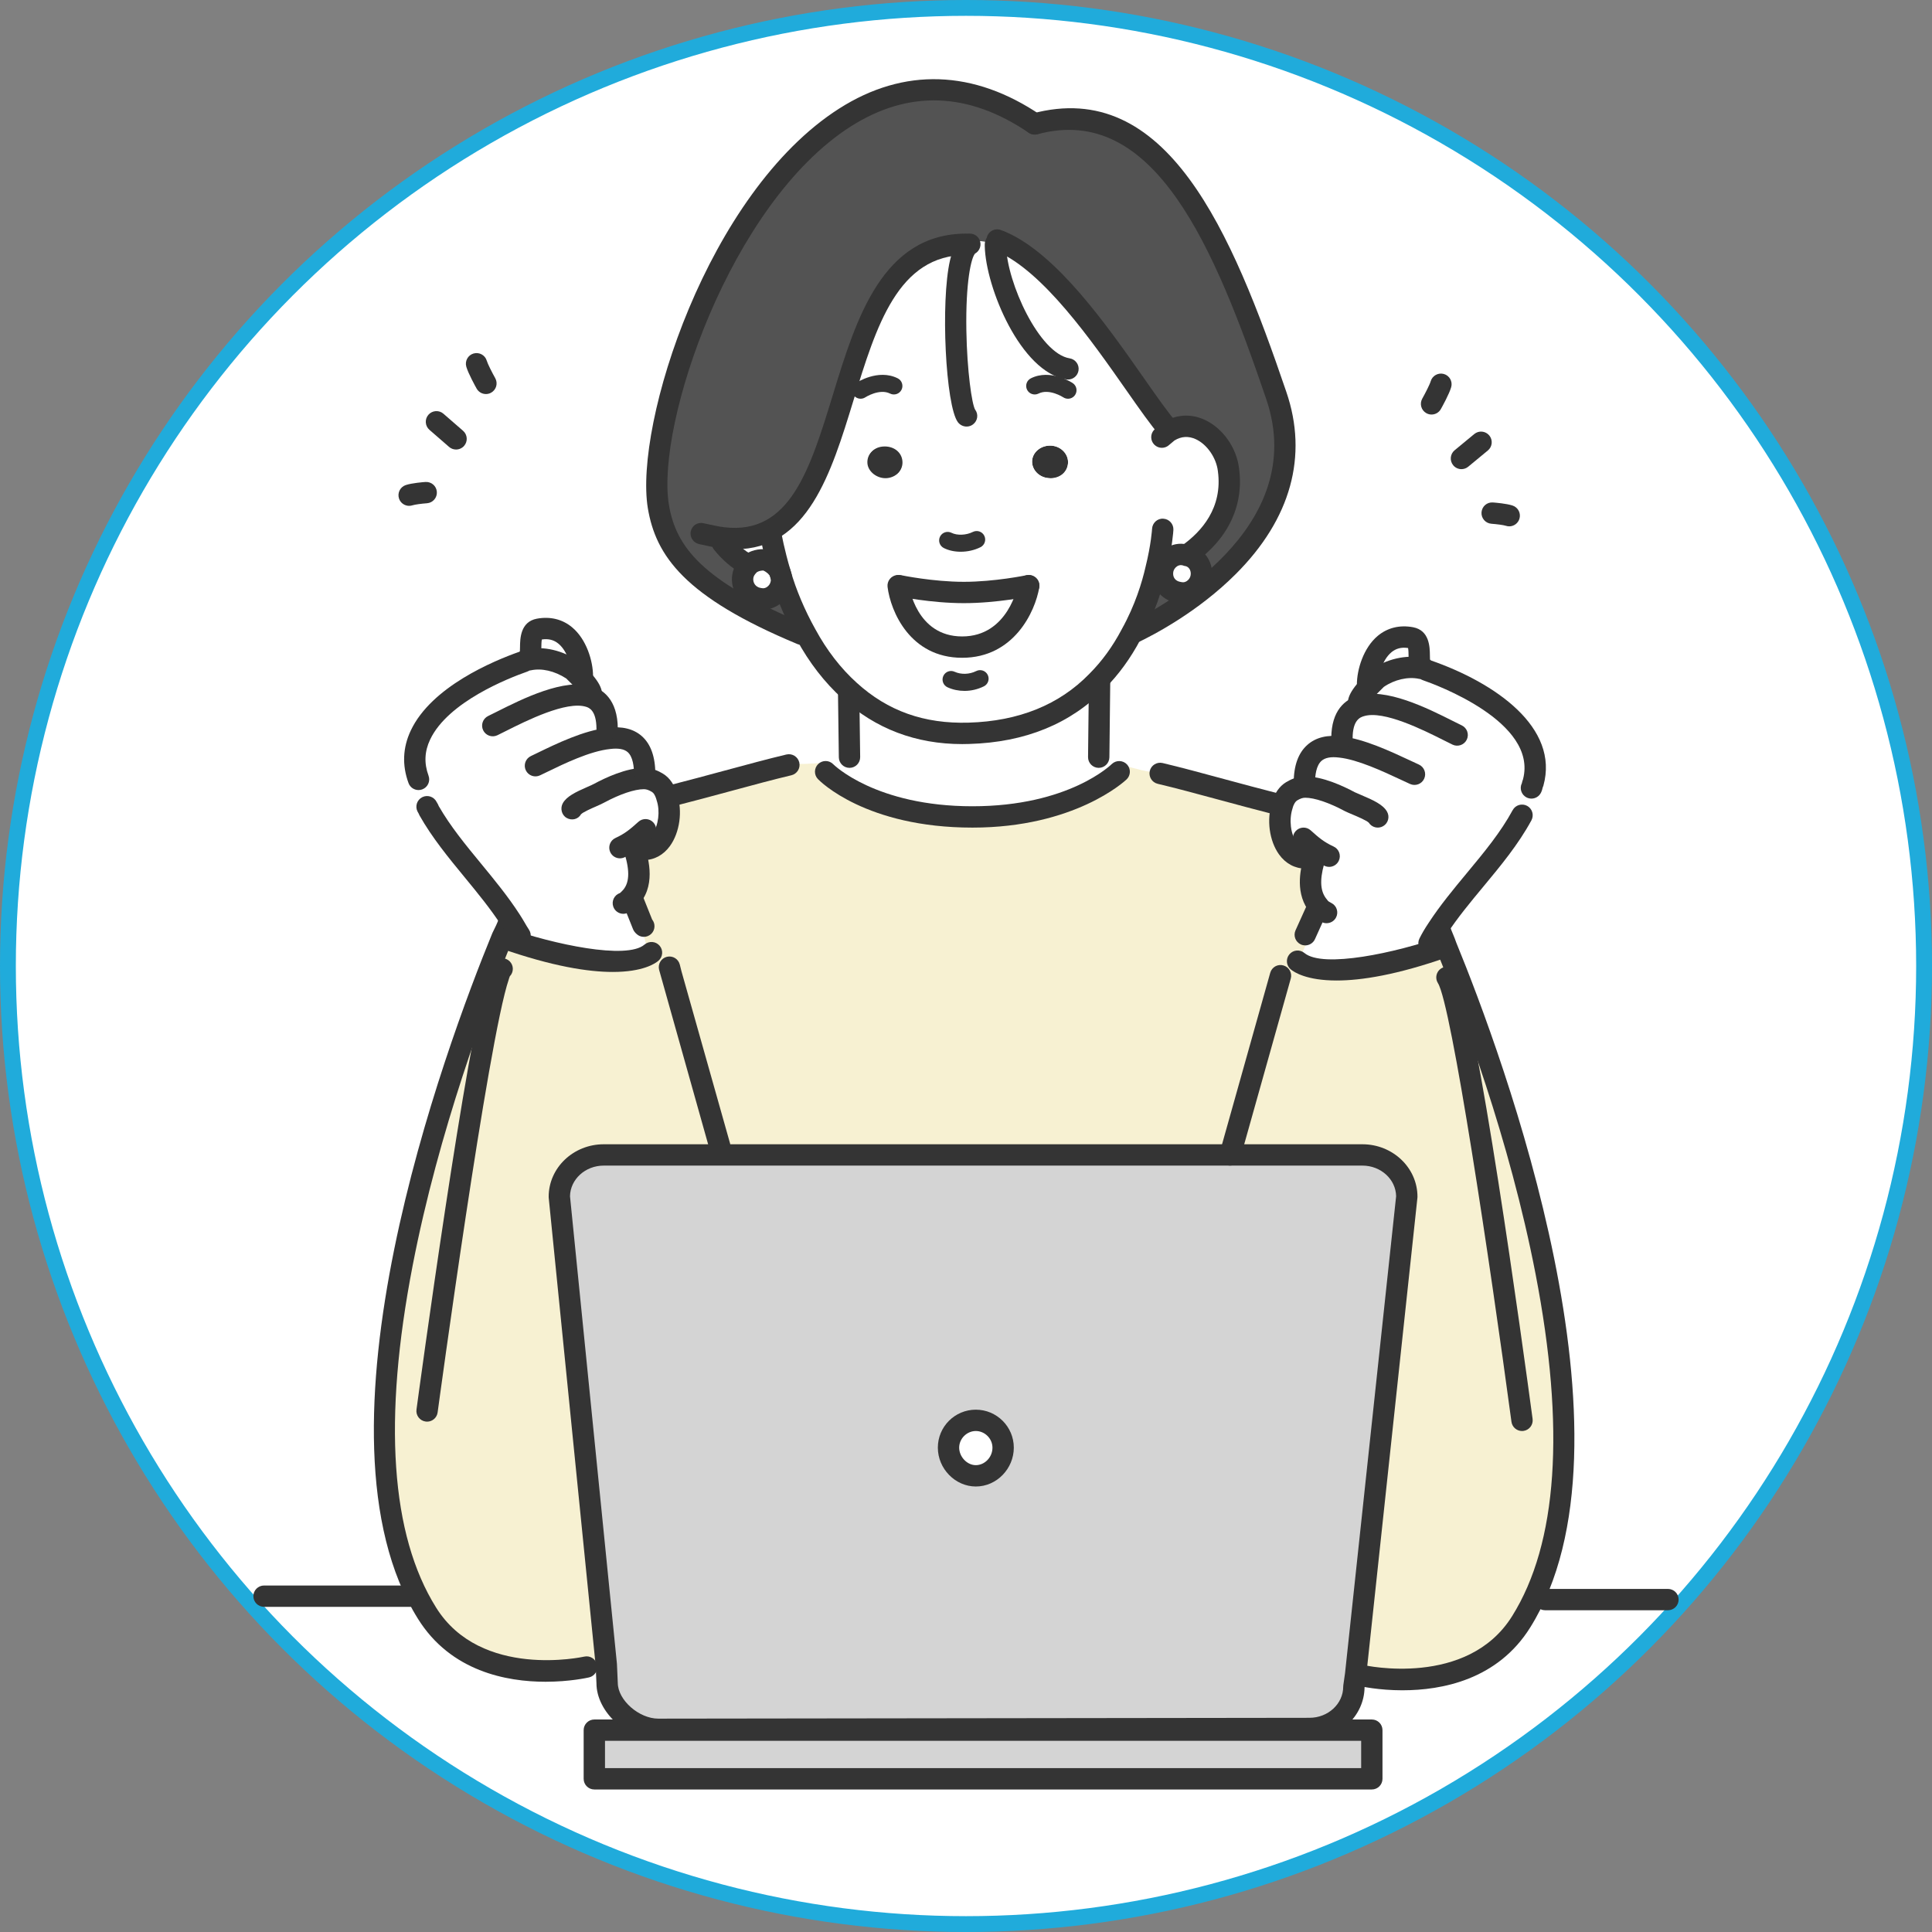 <svg width="122" height="122" viewBox="0 0 122 122" fill="none" xmlns="http://www.w3.org/2000/svg">
<rect x="0" y="0" width="122" height="122" fill="#808080" stroke="none"/>
<circle cx="61" cy="61" r="60.5" fill="white" stroke="#20ABDB"/>
<g clip-path="url(#clip0_463_6109)">
<path d="M80.914 61.612C81.022 61.181 81.237 60.75 81.884 60.75L81.938 60.642C83.932 62.313 91.262 59.672 91.262 59.672L91.369 59.618C95.034 68.564 102.956 91.362 96.112 102.302C92.986 107.314 86.034 105.697 86.034 105.697L85.603 105.643L88.836 75.462C88.836 74.007 87.596 72.821 86.033 72.821H77.626L80.806 61.503H80.913V61.611L80.914 61.612Z" fill="#F7F1D2"/>
<path d="M88.836 75.571L85.603 105.752L85.495 106.506C85.495 107.961 84.256 109.147 82.693 109.147L41.573 109.202C40.01 109.202 38.339 107.746 38.339 106.291L38.232 105.106L35.268 75.572C35.268 74.117 36.507 72.931 38.07 72.931H85.981C87.597 72.931 88.837 74.116 88.837 75.572L88.836 75.571ZM63.399 91.415C63.399 90.445 62.644 89.691 61.674 89.691C60.704 89.691 59.949 90.499 59.949 91.415C59.949 92.386 60.758 93.194 61.674 93.194C62.644 93.194 63.399 92.385 63.399 91.415Z" fill="#D4D4D4"/>
<path d="M89.052 40.324C89.914 40.486 89.321 41.995 89.752 42.156V42.21C88.782 41.995 87.704 42.318 86.949 42.857C86.895 42.911 86.734 43.073 86.518 43.288L86.356 43.234C86.356 42.156 87.057 39.892 89.051 40.324H89.052Z" fill="white"/>
<path d="M86.626 109.254H37.53V112.326H86.626V109.254Z" fill="#D4D4D4"/>
<path d="M84.686 47.168L84.741 46.629C84.741 45.39 85.225 44.797 85.926 44.581L85.872 44.474C85.602 44.366 86.088 43.719 86.518 43.288C86.734 43.073 86.895 42.911 86.95 42.857C87.704 42.318 88.782 41.995 89.752 42.21C89.86 42.21 89.968 42.264 90.075 42.318C93.201 43.396 97.782 45.929 96.812 49.432C96.812 49.755 96.489 51.264 96.165 51.264L96.111 51.48C94.71 54.067 92.393 56.169 90.776 58.648L90.938 58.756C91.045 59.079 91.207 59.402 91.315 59.726L91.207 59.78C91.207 59.78 83.878 62.367 81.884 60.75L81.938 60.427C82.208 59.888 82.477 59.242 82.692 58.702L82.585 58.648L83.07 57.463L83.177 57.301C82.477 56.547 82.584 55.415 82.854 54.445L82.315 54.229C80.968 54.229 80.483 52.235 80.86 50.942C80.968 50.565 81.183 50.241 81.453 50.026C81.669 49.864 81.992 49.81 82.315 49.756V49.486C82.369 47.546 83.393 47.061 84.686 47.169V47.168Z" fill="white"/>
<path d="M40.602 58.432L39.902 56.869L39.74 56.815C40.602 56.007 40.387 54.66 40.063 53.689H40.656C42.004 53.689 42.489 51.695 42.111 50.402L42.435 50.294C45.183 49.594 47.824 48.893 49.818 48.354V48.247C50.465 48.247 51.327 48.247 52.135 48.139L52.19 48.785C52.19 48.785 54.938 51.642 61.459 51.642C67.98 51.642 70.728 48.785 70.728 48.785L70.836 48.301C71.644 48.516 72.452 48.785 73.261 48.785L73.315 48.893C75.363 49.378 77.95 50.133 80.698 50.833L81.022 50.941C80.59 52.234 81.129 54.228 82.477 54.228L83.016 54.444C82.746 55.414 82.638 56.492 83.339 57.3L83.231 57.462L82.747 58.647L82.854 58.701C82.638 59.294 82.369 59.886 82.1 60.426L82.046 60.749L81.991 60.857C81.398 60.857 81.183 61.234 81.021 61.719H80.914L77.734 73.037H45.506V72.498L42.435 61.611L42.327 61.665C42.166 61.234 41.734 60.48 41.249 60.21C41.142 60.156 41.034 60.103 40.926 60.103V60.049C40.711 59.564 40.603 58.809 40.603 58.432H40.602Z" fill="#F7F1D2"/>
<path d="M75.039 35.096C75.632 35.257 75.956 35.85 75.848 36.443C75.74 37.09 75.094 37.575 74.447 37.414C73.801 37.306 73.315 36.659 73.423 36.013C73.531 35.366 74.178 34.881 74.824 35.042C74.878 35.042 74.986 35.042 75.04 35.096L75.039 35.096Z" fill="white"/>
<path d="M49.387 36.821C49.441 36.605 49.387 36.389 49.333 36.228H49.387C49.71 37.306 50.249 38.707 51.003 40.054H50.68C43.944 37.251 42.111 34.88 41.627 31.97C40.387 24.371 50.896 -1.929 65.393 7.825C73.369 5.669 77.303 15.155 80.645 24.963C83.878 34.395 71.861 39.839 71.537 40C72.346 38.545 72.777 37.09 73.1 35.904L73.477 36.011C73.37 36.658 73.855 37.305 74.501 37.412C75.201 37.52 75.794 37.089 75.902 36.442C76.009 35.849 75.632 35.257 75.093 35.094V35.041C76.818 33.909 77.949 32.076 77.626 29.705C77.41 27.927 75.471 26.202 73.8 27.334L73.746 27.064C71.698 24.692 67.441 17.147 63.237 15.261L63.075 15.584C63.021 15.53 62.914 15.53 62.86 15.477C62.267 15.207 61.566 15.1 61.027 15.423V15.369C51.381 15.369 55.045 34.986 45.668 33.909V34.286C46.099 34.825 46.638 35.31 47.231 35.633L47.392 35.688C47.176 35.849 47.015 36.119 46.961 36.442C46.853 37.089 47.284 37.736 47.984 37.843C48.632 37.951 49.224 37.52 49.386 36.819L49.387 36.821Z" fill="#535353"/>
<path d="M69.381 48.03C69.866 48.03 70.297 48.138 70.782 48.246L70.675 48.731C70.675 48.731 67.657 51.587 61.405 51.587C55.154 51.587 52.136 48.731 52.136 48.731L52.082 48.084C52.567 48.03 53.052 47.977 53.376 47.869L53.591 47.761L53.537 43.665L53.699 43.503C55.531 45.174 57.956 46.306 61.244 46.198C64.909 46.09 67.496 44.689 69.328 42.91L69.435 43.018V47.706L69.381 48.03V48.03Z" fill="white"/>
<path d="M66.417 28.143C67.063 28.198 67.495 28.736 67.441 29.275C67.386 29.868 66.847 30.246 66.201 30.192C65.555 30.137 65.123 29.599 65.177 29.06C65.231 28.521 65.77 28.089 66.417 28.143Z" fill="#343434"/>
<path d="M61.674 89.691C62.644 89.691 63.398 90.499 63.398 91.415C63.398 92.386 62.644 93.194 61.674 93.194C60.703 93.194 59.949 92.385 59.949 91.415C59.895 90.445 60.703 89.691 61.674 89.691Z" fill="white"/>
<path d="M56.77 36.982C56.77 36.982 58.818 37.414 60.866 37.414C62.914 37.414 64.962 36.982 64.962 36.982C64.962 36.982 64.316 40.863 60.758 40.863C57.201 40.863 56.716 36.982 56.77 36.982H56.77Z" fill="white"/>
<path d="M57.039 29.06C57.093 29.653 56.607 30.137 56.015 30.192C55.423 30.246 54.83 29.814 54.776 29.275C54.721 28.682 55.207 28.198 55.799 28.143C56.392 28.089 56.985 28.521 57.039 29.06Z" fill="#343434"/>
<path d="M48.363 35.419C48.848 35.473 49.172 35.796 49.334 36.228C49.388 36.389 49.441 36.605 49.388 36.821C49.28 37.467 48.633 37.953 47.986 37.791C47.286 37.683 46.855 37.036 46.963 36.39C47.017 36.067 47.178 35.851 47.394 35.635C47.61 35.474 47.987 35.366 48.364 35.42L48.363 35.419Z" fill="white"/>
<path d="M49.386 36.228H49.332C49.171 35.796 48.848 35.527 48.362 35.419C47.985 35.365 47.608 35.473 47.339 35.689L47.177 35.635C46.584 35.312 46.045 34.826 45.614 34.287V33.91C54.992 35.042 51.327 15.37 60.974 15.37V15.424C61.513 15.101 62.213 15.262 62.806 15.478C62.86 15.478 62.968 15.532 63.022 15.586L63.183 15.262C67.387 17.095 71.645 24.694 73.692 27.065L73.746 27.335C75.471 26.203 77.357 27.928 77.572 29.706C77.896 32.077 76.71 33.856 75.04 35.042V35.096C74.985 35.042 74.932 35.042 74.824 35.042C74.177 34.934 73.53 35.365 73.423 36.012L73.046 35.904C72.776 37.09 72.291 38.546 71.483 40.001C70.944 41.024 70.244 42.049 69.327 42.965C67.549 44.797 64.962 46.145 61.243 46.253C57.956 46.36 55.531 45.229 53.698 43.558C52.566 42.534 51.65 41.294 50.95 40.001C50.249 38.653 49.71 37.306 49.387 36.228L49.386 36.228ZM67.44 29.275C67.494 28.682 67.009 28.198 66.417 28.143C65.77 28.089 65.231 28.521 65.177 29.06C65.123 29.653 65.609 30.137 66.201 30.192C66.848 30.299 67.387 29.868 67.44 29.275ZM60.758 40.863C64.315 40.863 64.962 36.982 64.962 36.982C64.962 36.982 62.913 37.414 60.865 37.414C58.817 37.414 56.769 36.982 56.769 36.982H56.715C56.715 36.982 57.2 40.863 60.757 40.863H60.758ZM55.961 30.246C56.608 30.192 57.039 29.653 56.985 29.114C56.931 28.521 56.392 28.143 55.746 28.198C55.099 28.252 54.668 28.791 54.722 29.329C54.776 29.868 55.315 30.3 55.961 30.246Z" fill="white"/>
<path d="M26.967 101.817C20.123 90.877 28.045 68.079 31.71 59.133L31.817 59.187C31.817 59.187 39.201 61.774 41.141 60.103V60.049C41.626 60.319 42.057 61.073 42.219 61.504L42.326 61.45L45.398 72.337V72.876H38.123C36.56 72.876 35.32 74.061 35.32 75.517L38.284 105.051L37.045 105.158C37.045 105.266 30.093 106.829 26.967 101.816L26.967 101.817Z" fill="#F7F1D2"/>
<path d="M32.303 58.109C30.741 55.683 28.531 53.635 27.129 51.156C26.806 50.671 26.267 50.024 26.267 49.485L26.375 49.162C25.027 45.497 29.77 42.857 33.004 41.725C33.111 41.671 33.219 41.671 33.327 41.617C34.297 41.402 35.375 41.725 36.13 42.264C36.184 42.318 36.345 42.48 36.561 42.695C36.938 43.127 37.423 43.773 37.207 43.881V43.988C37.908 44.204 38.339 44.797 38.339 46.036L38.393 46.575C39.687 46.468 40.657 46.953 40.657 48.839V49.109C40.98 49.109 41.25 49.216 41.519 49.379C41.788 49.541 42.004 49.863 42.112 50.295C42.543 51.588 42.005 53.582 40.657 53.582H40.064C40.387 54.606 40.603 55.9 39.741 56.708L39.902 56.762L40.603 58.325C40.603 58.756 40.711 59.51 40.873 59.834V59.888C40.98 59.888 41.088 59.942 41.196 59.996V60.05C39.256 61.721 31.872 59.134 31.872 59.134L31.765 59.08C31.927 58.756 32.035 58.433 32.196 58.109H32.304L32.303 58.109Z" fill="white"/>
<path d="M34.027 39.731C36.075 39.3 36.776 41.617 36.776 42.695L36.614 42.749C36.398 42.534 36.237 42.372 36.182 42.318C35.374 41.779 34.35 41.456 33.38 41.672V41.617C33.757 41.402 33.164 39.947 34.027 39.731Z" fill="white"/>
<path d="M86.627 113H37.53C37.158 113 36.856 112.699 36.856 112.326V109.254C36.856 108.882 37.158 108.581 37.53 108.581H86.627C86.999 108.581 87.3 108.882 87.3 109.254V112.326C87.3 112.699 86.999 113 86.627 113ZM38.204 111.652H85.953V109.928H38.204V111.652Z" fill="#343434"/>
<path d="M41.572 109.874C39.6 109.874 37.664 108.099 37.664 106.29L37.612 105.154L34.65 75.638C34.648 75.615 34.647 75.593 34.647 75.571C34.647 73.743 36.206 72.257 38.123 72.257H86.033C87.95 72.257 89.509 73.743 89.509 75.571C89.509 75.595 89.508 75.619 89.505 75.642L86.272 105.823L86.168 106.557C86.139 108.361 84.591 109.821 82.692 109.821L41.573 109.874H41.572ZM35.994 75.539L38.955 105.038C38.956 105.049 38.957 105.062 38.958 105.074L39.011 106.26C39.011 107.357 40.352 108.527 41.571 108.527L82.691 108.474C83.865 108.474 84.82 107.591 84.82 106.506C84.82 106.474 84.822 106.443 84.827 106.411L84.935 105.657L88.161 75.538C88.142 74.468 87.194 73.604 86.033 73.604H38.123C36.961 73.604 36.013 74.469 35.994 75.54V75.539Z" fill="#343434"/>
<path d="M61.62 93.868C60.321 93.868 59.222 92.745 59.222 91.415C59.222 90.087 60.298 89.017 61.62 89.017C62.943 89.017 64.019 90.093 64.019 91.415C64.019 92.738 62.943 93.868 61.62 93.868ZM61.62 90.364C61.051 90.364 60.569 90.846 60.569 91.415C60.569 91.985 61.06 92.52 61.62 92.52C62.18 92.52 62.671 92.024 62.671 91.415C62.671 90.846 62.19 90.364 61.62 90.364Z" fill="#343434"/>
<path d="M60.865 38.087C58.771 38.087 56.718 37.659 56.63 37.642C56.267 37.565 56.034 37.207 56.11 36.844C56.187 36.48 56.546 36.249 56.908 36.323C56.928 36.327 58.915 36.74 60.865 36.74C62.816 36.74 64.803 36.327 64.823 36.323C65.185 36.249 65.544 36.48 65.62 36.844C65.697 37.207 65.464 37.565 65.1 37.642C65.013 37.66 62.959 38.087 60.864 38.087H60.865Z" fill="#343434"/>
<path d="M60.758 41.537C57.473 41.537 56.241 38.613 56.047 37.066C56.001 36.697 56.263 36.36 56.632 36.314C57.003 36.269 57.338 36.529 57.384 36.898C57.403 37.042 57.854 40.189 60.758 40.189C63.662 40.189 64.274 37.005 64.297 36.87C64.361 36.504 64.709 36.256 65.074 36.319C65.44 36.381 65.687 36.727 65.626 37.093C65.37 38.63 64.023 41.537 60.758 41.537H60.758Z" fill="#343434"/>
<path d="M26.213 101.467H16.674C16.302 101.467 16 101.166 16 100.793C16 100.421 16.302 100.12 16.674 100.12H26.213C26.585 100.12 26.887 100.421 26.887 100.793C26.887 101.166 26.585 101.467 26.213 101.467Z" fill="#343434"/>
<path d="M105.327 101.682H97.566C97.194 101.682 96.893 101.381 96.893 101.008C96.893 100.636 97.194 100.335 97.566 100.335H105.327C105.699 100.335 106 100.636 106 101.008C106 101.381 105.699 101.682 105.327 101.682Z" fill="#343434"/>
<path d="M74.703 38.119C74.573 38.119 74.444 38.104 74.314 38.074C73.81 37.989 73.374 37.726 73.087 37.332C72.795 36.931 72.677 36.426 72.757 35.909C72.757 35.907 72.757 35.904 72.758 35.901C72.844 35.387 73.146 34.924 73.589 34.635C73.999 34.365 74.476 34.274 74.939 34.377C75.016 34.389 75.078 34.41 75.121 34.427C75.153 34.431 75.185 34.438 75.217 34.446C76.128 34.694 76.684 35.604 76.51 36.563C76.426 37.068 76.124 37.529 75.681 37.82C75.38 38.017 75.043 38.118 74.703 38.118L74.703 38.119ZM74.088 36.119C74.038 36.45 74.22 36.696 74.549 36.747C74.57 36.75 74.59 36.755 74.61 36.759C74.748 36.793 74.867 36.743 74.943 36.693C75.07 36.609 75.16 36.474 75.183 36.331C75.224 36.105 75.14 35.85 74.907 35.76C74.803 35.745 74.722 35.717 74.67 35.697C74.667 35.697 74.663 35.695 74.66 35.695C74.523 35.661 74.403 35.712 74.328 35.761C74.202 35.844 74.113 35.977 74.088 36.118V36.119Z" fill="#343434"/>
<path d="M48.188 38.496C48.058 38.496 47.928 38.481 47.799 38.452C47.303 38.368 46.869 38.1 46.577 37.695C46.283 37.288 46.161 36.772 46.243 36.279C46.33 35.75 46.605 35.415 46.862 35.159C46.88 35.141 46.898 35.124 46.918 35.109C47.342 34.769 47.905 34.62 48.458 34.699C48.507 34.705 48.554 34.717 48.6 34.735C49.252 34.98 49.758 35.473 49.922 36.027C49.97 36.169 50.093 36.559 49.987 36.983C49.912 37.446 49.609 37.908 49.167 38.197C48.866 38.395 48.529 38.496 48.189 38.496H48.188ZM47.785 36.142C47.629 36.303 47.59 36.391 47.572 36.5C47.549 36.642 47.584 36.789 47.668 36.907C47.728 36.99 47.842 37.096 48.033 37.125C48.054 37.128 48.074 37.133 48.094 37.137C48.231 37.171 48.351 37.121 48.427 37.071C48.554 36.987 48.644 36.852 48.667 36.709C48.683 36.64 48.687 36.585 48.639 36.441C48.636 36.432 48.633 36.422 48.63 36.412C48.598 36.3 48.439 36.134 48.199 36.026C48.048 36.03 47.898 36.062 47.785 36.141V36.142Z" fill="#343434"/>
<path d="M88.571 106.737C87.055 106.737 85.943 106.488 85.827 106.462C85.465 106.378 85.24 106.016 85.324 105.654C85.408 105.291 85.771 105.065 86.132 105.149C86.197 105.164 92.657 106.589 95.487 102.053C98.355 97.468 98.853 90.199 96.966 80.447C95.324 71.957 92.331 63.98 90.692 59.98C90.627 59.791 90.566 59.645 90.505 59.498C90.431 59.321 90.358 59.144 90.299 58.967C90.182 58.614 90.373 58.232 90.726 58.115C91.08 58 91.461 58.189 91.578 58.542C91.627 58.688 91.688 58.833 91.749 58.98C91.823 59.157 91.896 59.335 91.955 59.513C94.889 66.67 103.945 91.072 96.63 102.767C94.562 106.082 91.034 106.736 88.573 106.736L88.571 106.737Z" fill="#343434"/>
<path d="M34.454 106.198C31.993 106.198 28.464 105.544 26.396 102.227C19.082 90.535 28.137 66.132 31.087 58.932C31.093 58.916 31.107 58.887 31.115 58.872C31.267 58.566 31.412 58.277 31.502 58.004C31.619 57.651 32 57.461 32.354 57.577C32.706 57.695 32.898 58.076 32.781 58.429C32.66 58.793 32.488 59.139 32.32 59.474C30.695 63.442 27.702 71.42 26.059 79.909C24.173 89.661 24.671 96.93 27.539 101.514C30.369 106.051 36.829 104.625 36.894 104.61C37.252 104.528 37.617 104.752 37.701 105.115C37.785 105.477 37.56 105.838 37.198 105.923C37.083 105.949 35.971 106.197 34.454 106.198Z" fill="#343434"/>
<path d="M80.644 51.453C80.589 51.453 80.533 51.446 80.478 51.432C79.261 51.121 78.077 50.801 76.957 50.498C75.559 50.12 74.24 49.763 73.105 49.495C72.743 49.409 72.52 49.046 72.605 48.684C72.691 48.321 73.055 48.098 73.416 48.183C74.571 48.457 75.9 48.817 77.308 49.198C78.423 49.499 79.601 49.818 80.811 50.126C81.171 50.218 81.389 50.585 81.297 50.946C81.22 51.25 80.945 51.453 80.645 51.453H80.644Z" fill="#343434"/>
<path d="M42.434 50.914C42.134 50.914 41.859 50.711 41.782 50.407C41.69 50.046 41.907 49.679 42.268 49.587C43.478 49.278 44.657 48.96 45.772 48.658C47.179 48.278 48.508 47.918 49.661 47.644C50.021 47.56 50.386 47.783 50.472 48.145C50.558 48.507 50.334 48.87 49.972 48.956C48.839 49.224 47.52 49.581 46.124 49.959C45.003 50.262 43.818 50.583 42.6 50.893C42.544 50.907 42.489 50.914 42.434 50.914Z" fill="#343434"/>
<path d="M47.176 36.309C47.067 36.309 46.956 36.282 46.854 36.227C46.214 35.878 45.603 35.352 45.087 34.709C44.855 34.418 44.901 33.994 45.192 33.762C45.482 33.53 45.906 33.576 46.138 33.866C46.544 34.372 47.014 34.779 47.498 35.043C47.825 35.221 47.945 35.63 47.767 35.957C47.645 36.182 47.414 36.309 47.175 36.309H47.176Z" fill="#343434"/>
<path d="M75.04 35.661C74.829 35.661 74.622 35.563 74.49 35.378C74.275 35.074 74.347 34.654 74.65 34.439C75.855 33.584 77.224 32.075 76.905 29.744C76.803 28.904 76.22 28.063 75.516 27.737C75.053 27.522 74.597 27.548 74.162 27.816C74.105 27.867 74.041 27.92 73.978 27.971C73.93 28.009 73.883 28.045 73.845 28.082C73.581 28.345 73.155 28.344 72.892 28.081C72.629 27.817 72.63 27.39 72.894 27.128C72.963 27.058 73.049 26.988 73.135 26.919C73.183 26.88 73.232 26.844 73.27 26.806C73.302 26.773 73.338 26.744 73.377 26.719C74.217 26.167 75.178 26.095 76.084 26.515C77.217 27.042 78.084 28.27 78.242 29.572C78.559 31.903 77.562 34.025 75.43 35.538C75.311 35.622 75.175 35.663 75.04 35.663V35.661Z" fill="#343434"/>
<path d="M60.667 34.841C60.284 34.841 59.912 34.764 59.601 34.608C59.335 34.475 59.227 34.151 59.36 33.885C59.493 33.619 59.816 33.512 60.083 33.644C60.442 33.824 61.01 33.801 61.432 33.59C61.699 33.457 62.022 33.564 62.155 33.831C62.288 34.097 62.181 34.421 61.914 34.554C61.532 34.745 61.093 34.841 60.666 34.841H60.667Z" fill="#343434"/>
<path d="M60.904 43.628C60.535 43.628 60.168 43.553 59.834 43.401C59.564 43.278 59.444 42.958 59.567 42.687C59.689 42.417 60.008 42.294 60.281 42.42C60.693 42.606 61.218 42.59 61.648 42.374C61.915 42.242 62.238 42.349 62.371 42.616C62.504 42.882 62.397 43.206 62.13 43.339C61.745 43.531 61.322 43.628 60.903 43.628H60.904Z" fill="#343434"/>
<path d="M73.747 27.739C73.558 27.739 73.37 27.66 73.237 27.506C72.668 26.847 71.953 25.826 71.125 24.644C68.91 21.48 65.876 17.148 62.969 15.88L62.888 15.848C62.822 15.825 62.756 15.803 62.668 15.758C62.335 15.592 62.199 15.188 62.364 14.855C62.53 14.521 62.935 14.386 63.267 14.552C63.286 14.561 63.3 14.565 63.315 14.569C63.382 14.592 63.449 14.616 63.54 14.661C66.761 16.064 69.921 20.576 72.229 23.871C73.035 25.023 73.731 26.018 74.256 26.625C74.499 26.906 74.468 27.332 74.186 27.575C74.059 27.685 73.902 27.739 73.746 27.739L73.747 27.739Z" fill="#343434"/>
<path d="M46.422 34.683C46.156 34.683 45.879 34.667 45.592 34.634C45.129 34.575 44.627 34.465 44.143 34.357C43.78 34.276 43.54 33.915 43.62 33.552C43.7 33.189 44.046 32.959 44.412 33.037C44.909 33.147 45.358 33.247 45.752 33.296C49.891 33.779 51.147 29.651 52.61 24.88C54.064 20.132 55.714 14.751 61.027 14.751C61.4 14.751 61.701 15.053 61.701 15.425C61.701 15.797 61.4 16.099 61.027 16.099C56.709 16.099 55.343 20.556 53.897 25.275C52.478 29.905 51.014 34.684 46.422 34.684V34.683Z" fill="#343434"/>
<path d="M71.516 40.654C71.263 40.654 71.016 40.521 70.9 40.285C70.738 39.953 70.851 39.562 71.181 39.398C71.185 39.396 71.235 39.372 71.239 39.37C73.188 38.441 82.767 33.393 79.953 25.183C76.7 15.633 72.902 6.482 65.514 8.477C65.156 8.572 64.785 8.362 64.689 8.002C64.591 7.643 64.804 7.272 65.163 7.176C73.678 4.873 77.77 14.594 81.228 24.747C82.615 28.793 81.515 32.767 78.046 36.239C75.67 38.617 72.899 40.072 71.819 40.586C71.723 40.632 71.618 40.654 71.516 40.654Z" fill="#343434"/>
<path d="M69.381 48.488H69.373C69.001 48.484 68.703 48.179 68.707 47.807L68.76 43.065C68.765 42.695 69.066 42.398 69.434 42.398H69.442C69.814 42.403 70.112 42.708 70.108 43.079L70.055 47.822C70.05 48.191 69.749 48.488 69.381 48.488Z" fill="#343434"/>
<path d="M53.644 48.488C53.276 48.488 52.975 48.193 52.97 47.824L52.916 43.728C52.911 43.356 53.209 43.05 53.581 43.046H53.589C53.957 43.046 54.258 43.342 54.263 43.71L54.317 47.806C54.322 48.178 54.024 48.484 53.653 48.488H53.644Z" fill="#343434"/>
<path d="M67.44 25.179C67.338 25.179 67.235 25.15 67.143 25.09C67.121 25.075 66.247 24.518 65.58 24.853C65.314 24.985 64.99 24.878 64.857 24.612C64.724 24.346 64.831 24.022 65.098 23.889C66.334 23.272 67.683 24.155 67.74 24.192C67.988 24.357 68.054 24.692 67.889 24.939C67.785 25.095 67.614 25.179 67.44 25.179Z" fill="#343434"/>
<path d="M54.346 25.178C54.17 25.178 53.999 25.094 53.895 24.937C53.732 24.689 53.798 24.357 54.045 24.192C54.101 24.154 55.449 23.272 56.687 23.889C56.953 24.022 57.061 24.346 56.928 24.612C56.796 24.878 56.472 24.985 56.205 24.853C55.532 24.517 54.65 25.085 54.641 25.09C54.551 25.15 54.447 25.178 54.346 25.178L54.346 25.178Z" fill="#343434"/>
<path d="M61.04 26.936C60.833 26.936 60.627 26.842 60.492 26.666C59.711 25.645 59.387 19.047 59.991 16.435C60.194 15.558 60.496 15.045 60.942 14.822C61.274 14.655 61.68 14.79 61.846 15.123C62.007 15.446 61.885 15.838 61.572 16.012C61.329 16.272 60.972 17.798 61.023 20.862C61.066 23.446 61.373 25.517 61.575 25.865C61.801 26.16 61.739 26.575 61.443 26.8C61.323 26.892 61.181 26.936 61.04 26.936V26.936Z" fill="#343434"/>
<path d="M67.442 23.966C67.406 23.966 67.371 23.964 67.335 23.958C64.456 23.5 62.243 18.154 62.185 15.546V15.424C62.185 15.052 62.487 14.75 62.859 14.75C63.232 14.75 63.533 15.052 63.533 15.424V15.532C63.583 17.845 65.626 22.322 67.546 22.628C67.913 22.686 68.164 23.031 68.105 23.398C68.052 23.73 67.766 23.966 67.441 23.966H67.442Z" fill="#343434"/>
<path d="M50.626 40.728C50.54 40.728 50.453 40.712 50.367 40.676C43.21 37.698 41.409 35.087 40.907 32.081C40.049 26.781 44.672 12.157 52.994 6.854C57.082 4.248 61.48 4.392 65.718 7.268C66.025 7.477 66.105 7.896 65.897 8.204C65.688 8.512 65.268 8.59 64.961 8.383C61.152 5.796 57.369 5.664 53.718 7.989C46.105 12.841 41.416 26.791 42.237 31.862C42.676 34.497 44.276 36.683 50.885 39.432C51.228 39.575 51.391 39.97 51.248 40.313C51.14 40.572 50.89 40.727 50.625 40.727L50.626 40.728Z" fill="#343434"/>
<path d="M61.405 52.261C54.674 52.261 51.77 49.323 51.651 49.198C51.392 48.93 51.401 48.503 51.669 48.245C51.938 47.986 52.364 47.995 52.621 48.263C52.645 48.288 55.295 50.913 61.406 50.913C67.517 50.913 70.185 48.267 70.214 48.24C70.486 47.987 70.911 48.001 71.165 48.27C71.419 48.541 71.407 48.965 71.138 49.22C71.007 49.344 67.851 52.261 61.406 52.261H61.405Z" fill="#343434"/>
<path d="M60.763 46.987C57.832 46.987 55.286 46.02 53.19 44.109C52.067 43.093 51.094 41.836 50.303 40.376C49.393 38.749 48.891 37.322 48.631 36.413C48.195 34.942 48.028 33.955 48.021 33.913C47.96 33.546 48.208 33.199 48.575 33.138C48.944 33.074 49.289 33.325 49.35 33.692C49.352 33.701 49.512 34.645 49.924 36.036C50.266 37.231 50.819 38.539 51.483 39.726C52.206 41.06 53.084 42.197 54.096 43.112C56.058 44.901 58.364 45.715 61.167 45.633C64.329 45.541 66.893 44.504 68.79 42.55C69.583 41.757 70.268 40.814 70.832 39.742C71.685 38.207 72.118 36.758 72.335 35.809C72.692 34.377 72.75 33.4 72.75 33.39C72.771 33.019 73.09 32.726 73.46 32.754C73.831 32.774 74.116 33.091 74.096 33.462C74.094 33.506 74.034 34.569 73.645 36.123C73.413 37.141 72.94 38.722 72.018 40.382C71.397 41.562 70.632 42.613 69.75 43.495C67.608 45.703 64.732 46.877 61.209 46.979C61.06 46.984 60.911 46.987 60.764 46.987H60.763Z" fill="#343434"/>
<path d="M90.398 26.177C90.286 26.177 90.173 26.149 90.068 26.09C89.744 25.908 89.629 25.497 89.811 25.173C89.991 24.852 90.285 24.283 90.343 24.078C90.446 23.72 90.822 23.516 91.176 23.616C91.534 23.718 91.741 24.091 91.638 24.449C91.515 24.88 91.073 25.678 90.985 25.833C90.862 26.053 90.633 26.177 90.397 26.177H90.398Z" fill="#343434"/>
<path d="M30.686 24.883C30.451 24.883 30.222 24.759 30.098 24.539C30.011 24.383 29.569 23.586 29.445 23.155C29.343 22.797 29.549 22.424 29.907 22.322C30.264 22.221 30.638 22.426 30.74 22.784C30.799 22.989 31.092 23.559 31.272 23.879C31.454 24.203 31.34 24.613 31.015 24.796C30.911 24.855 30.797 24.883 30.686 24.883H30.686Z" fill="#343434"/>
<path d="M92.286 29.625C92.092 29.625 91.899 29.542 91.766 29.38C91.529 29.094 91.569 28.669 91.856 28.432L93.096 27.408C93.382 27.171 93.808 27.212 94.044 27.499C94.281 27.785 94.241 28.21 93.953 28.447L92.714 29.471C92.588 29.575 92.437 29.625 92.286 29.625Z" fill="#343434"/>
<path d="M28.799 28.386C28.643 28.386 28.485 28.332 28.358 28.221L27.118 27.143C26.838 26.898 26.808 26.473 27.052 26.192C27.296 25.913 27.722 25.881 28.002 26.126L29.242 27.204C29.522 27.448 29.552 27.874 29.308 28.154C29.175 28.307 28.987 28.386 28.799 28.386Z" fill="#343434"/>
<path d="M95.303 33.237C95.233 33.237 95.161 33.225 95.09 33.202C94.941 33.152 94.5 33.097 94.178 33.073C93.806 33.046 93.527 32.724 93.553 32.353C93.581 31.983 93.892 31.702 94.273 31.729C94.413 31.739 95.132 31.796 95.516 31.924C95.87 32.042 96.06 32.424 95.942 32.776C95.848 33.058 95.585 33.237 95.303 33.237Z" fill="#343434"/>
<path d="M25.836 31.943C25.554 31.943 25.291 31.765 25.197 31.483C25.079 31.13 25.27 30.748 25.623 30.63C26.008 30.502 26.725 30.445 26.865 30.435C27.242 30.412 27.559 30.688 27.586 31.059C27.612 31.43 27.333 31.752 26.962 31.779C26.64 31.802 26.198 31.859 26.049 31.908C25.979 31.931 25.907 31.942 25.836 31.942V31.943Z" fill="#343434"/>
<path d="M84.406 61.916C82.505 61.916 81.715 61.389 81.505 61.212C81.219 60.974 81.182 60.548 81.421 60.263C81.659 59.978 82.084 59.94 82.37 60.179C83.543 61.161 88.144 60.165 91.036 59.144C91.388 59.018 91.772 59.204 91.896 59.554C92.02 59.906 91.836 60.29 91.485 60.414C88.211 61.57 85.945 61.916 84.406 61.916L84.406 61.916Z" fill="#343434"/>
<path d="M38.694 61.376C37.158 61.376 34.889 61.031 31.595 59.876C31.244 59.753 31.059 59.369 31.182 59.018C31.305 58.667 31.688 58.481 32.04 58.605C34.953 59.624 39.567 60.622 40.701 59.646C40.983 59.403 41.409 59.436 41.651 59.717C41.894 59.999 41.862 60.425 41.58 60.667C41.374 60.845 40.596 61.376 38.694 61.376Z" fill="#343434"/>
<path d="M96.111 90.364C95.779 90.364 95.49 90.119 95.444 89.781C94.097 79.773 91.646 63.404 90.801 62.082C90.601 61.769 90.693 61.353 91.006 61.152C91.319 60.952 91.736 61.044 91.937 61.357C93.192 63.323 96.191 85.229 96.779 89.6C96.829 89.97 96.57 90.308 96.201 90.358C96.171 90.362 96.14 90.364 96.111 90.364V90.364Z" fill="#343434"/>
<path d="M26.968 89.772C26.938 89.772 26.908 89.77 26.878 89.766C26.508 89.716 26.25 89.377 26.3 89.009C26.429 88.046 29.491 65.44 30.849 61.42C30.937 61.089 31.104 60.835 31.233 60.706C31.496 60.443 31.923 60.443 32.186 60.706C32.45 60.968 32.449 61.395 32.186 61.658C32.203 61.65 32.168 61.701 32.148 61.776C32.143 61.795 32.138 61.813 32.132 61.832C30.822 65.659 27.667 88.955 27.635 89.19C27.59 89.528 27.3 89.773 26.969 89.773L26.968 89.772Z" fill="#343434"/>
<path d="M77.68 73.603C77.62 73.603 77.558 73.595 77.498 73.578C77.139 73.477 76.93 73.106 77.031 72.748L80.211 61.43C80.311 61.071 80.683 60.86 81.042 60.964C81.4 61.064 81.609 61.436 81.508 61.794L78.328 73.112C78.245 73.409 77.974 73.603 77.68 73.603Z" fill="#343434"/>
<path d="M45.452 73.065C45.159 73.065 44.888 72.871 44.805 72.574L41.62 61.237C41.53 60.876 41.748 60.511 42.11 60.42C42.473 60.331 42.836 60.549 42.927 60.91L43.035 61.34L46.102 72.207C46.203 72.566 45.994 72.938 45.636 73.039C45.575 73.056 45.513 73.065 45.452 73.065Z" fill="#343434"/>
<path d="M86.356 43.907C85.984 43.907 85.683 43.606 85.683 43.234C85.683 42.279 86.097 40.907 87.003 40.151C87.617 39.64 88.385 39.451 89.227 39.607C90.278 39.804 90.289 40.877 90.294 41.393C90.294 41.468 90.296 41.57 90.3 41.645C90.467 41.826 90.528 42.092 90.436 42.339C90.305 42.687 89.917 42.864 89.569 42.733C88.958 42.504 88.951 41.844 88.946 41.407C88.945 41.273 88.943 41.041 88.915 40.921C88.501 40.857 88.155 40.945 87.866 41.187C87.256 41.693 87.03 42.711 87.03 43.234C87.03 43.606 86.729 43.907 86.356 43.907Z" fill="#343434"/>
<path d="M36.775 43.368C36.403 43.368 36.102 43.067 36.102 42.695C36.102 42.172 35.875 41.155 35.266 40.648C34.976 40.407 34.633 40.319 34.216 40.382C34.188 40.504 34.187 40.74 34.185 40.878C34.18 41.329 34.174 41.946 33.627 42.219C33.294 42.387 32.89 42.251 32.723 41.918C32.595 41.662 32.646 41.362 32.828 41.162C32.835 41.079 32.837 40.956 32.837 40.865C32.842 40.346 32.852 39.266 33.901 39.068C34.746 38.914 35.514 39.101 36.127 39.613C37.035 40.369 37.449 41.74 37.449 42.695C37.449 43.067 37.147 43.368 36.775 43.368H36.775Z" fill="#343434"/>
<path d="M82.422 54.848C81.771 54.848 81.183 54.532 80.769 53.957C80.151 53.099 79.969 51.749 80.328 50.673C80.463 50.124 80.782 49.652 81.213 49.393C81.475 49.236 81.885 49.027 82.422 49.027C83.528 49.027 84.853 49.652 85.544 50.024C85.627 50.065 85.77 50.125 85.93 50.192C86.741 50.534 87.334 50.809 87.587 51.253C87.772 51.576 87.66 51.988 87.337 52.172C87.023 52.352 86.626 52.251 86.434 51.949C86.285 51.803 85.672 51.545 85.407 51.434C85.215 51.353 85.044 51.281 84.923 51.22C83.933 50.687 83.005 50.374 82.421 50.374C82.261 50.374 82.111 50.425 81.906 50.548C81.815 50.602 81.691 50.763 81.62 51.049C81.387 51.757 81.499 52.665 81.862 53.169C82.101 53.5 82.342 53.5 82.421 53.5C82.794 53.5 83.095 53.802 83.095 54.174C83.095 54.546 82.794 54.848 82.421 54.848L82.422 54.848Z" fill="#343434"/>
<path d="M40.656 54.309C40.284 54.309 39.982 54.008 39.982 53.636C39.982 53.263 40.284 52.962 40.656 52.962C40.735 52.962 40.977 52.962 41.215 52.631C41.578 52.127 41.691 51.218 41.472 50.561C41.386 50.224 41.263 50.063 41.171 50.009C40.967 49.886 40.817 49.835 40.656 49.835C40.073 49.835 39.145 50.148 38.173 50.671C38.062 50.735 37.861 50.826 37.633 50.926C37.367 51.042 36.812 51.285 36.69 51.419C36.505 51.741 36.105 51.835 35.782 51.65C35.46 51.466 35.36 51.036 35.544 50.714C35.788 50.288 36.339 50.022 37.091 49.692C37.266 49.615 37.422 49.55 37.519 49.494C38.224 49.114 39.55 48.489 40.655 48.489C41.193 48.489 41.602 48.697 41.864 48.855C42.295 49.114 42.614 49.586 42.764 50.185C43.108 51.212 42.926 52.562 42.308 53.42C41.894 53.994 41.307 54.311 40.655 54.311L40.656 54.309Z" fill="#343434"/>
<path d="M83.931 54.74C83.837 54.74 83.74 54.72 83.649 54.678C82.876 54.321 82.441 53.955 81.865 53.435C81.588 53.186 81.566 52.76 81.815 52.484C82.064 52.207 82.49 52.184 82.766 52.434C83.279 52.896 83.599 53.171 84.215 53.456C84.552 53.611 84.7 54.012 84.543 54.35C84.43 54.596 84.186 54.741 83.931 54.741V54.74Z" fill="#343434"/>
<path d="M39.147 54.201C38.892 54.201 38.649 54.057 38.535 53.81C38.379 53.472 38.526 53.072 38.864 52.916C39.48 52.632 39.799 52.356 40.313 51.895C40.588 51.645 41.014 51.667 41.264 51.944C41.513 52.221 41.49 52.647 41.214 52.895C40.638 53.415 40.202 53.782 39.429 54.139C39.338 54.181 39.242 54.201 39.147 54.201V54.201Z" fill="#343434"/>
<path d="M83.77 58.298C83.668 58.298 83.565 58.275 83.469 58.227C83.228 58.105 82.954 57.943 82.751 57.659C81.745 56.465 82.124 54.896 82.292 54.285C82.313 54.007 82.407 53.779 82.466 53.659C82.632 53.326 83.037 53.191 83.369 53.356C83.703 53.522 83.838 53.926 83.673 54.259C83.65 54.305 83.636 54.363 83.636 54.39C83.636 54.451 83.627 54.512 83.611 54.571C83.321 55.616 83.379 56.326 83.795 56.805C83.813 56.827 83.831 56.849 83.847 56.873C83.87 56.908 83.946 56.958 84.072 57.021C84.405 57.188 84.54 57.592 84.373 57.925C84.255 58.161 84.018 58.297 83.77 58.297L83.77 58.298Z" fill="#343434"/>
<path d="M39.362 57.705C39.081 57.705 38.818 57.527 38.724 57.245C38.605 56.893 38.796 56.511 39.148 56.392C39.167 56.382 39.224 56.324 39.263 56.285C39.75 55.827 39.797 55.032 39.42 53.838C39.408 53.799 39.398 53.758 39.394 53.717C39.367 53.649 39.335 53.547 39.335 53.419C39.335 53.047 39.637 52.746 40.009 52.746C40.329 52.746 40.596 52.968 40.665 53.267C40.687 53.322 40.714 53.403 40.727 53.503C40.947 54.205 41.474 56.057 40.2 57.252C40.085 57.367 39.889 57.563 39.576 57.669C39.505 57.693 39.433 57.704 39.362 57.704L39.362 57.705Z" fill="#343434"/>
<path d="M82.368 50.105C81.996 50.105 81.694 49.804 81.694 49.431C81.694 48.348 81.985 47.541 82.559 47.035C83.089 46.566 83.814 46.388 84.715 46.5C86.107 46.649 87.806 47.443 89.047 48.023C89.244 48.115 89.43 48.203 89.599 48.28C89.937 48.433 90.087 48.833 89.933 49.172C89.78 49.51 89.38 49.66 89.041 49.506C88.868 49.428 88.679 49.339 88.476 49.244C87.321 48.704 85.739 47.965 84.56 47.838C84.045 47.774 83.678 47.844 83.45 48.045C83.112 48.344 83.041 48.964 83.041 49.431C83.041 49.804 82.74 50.105 82.368 50.105H82.368Z" fill="#343434"/>
<path d="M40.71 49.566C40.338 49.566 40.037 49.265 40.037 48.892C40.037 48.416 39.967 47.785 39.637 47.495C39.416 47.3 39.046 47.233 38.53 47.297C37.258 47.429 35.624 48.223 34.543 48.748L34.101 48.961C33.766 49.121 33.364 48.979 33.203 48.643C33.044 48.307 33.186 47.905 33.522 47.744L33.953 47.536C35.12 46.97 36.882 46.113 38.376 45.959C39.275 45.846 40.005 46.022 40.528 46.484C41.095 46.984 41.383 47.794 41.383 48.892C41.383 49.264 41.081 49.566 40.709 49.566L40.71 49.566Z" fill="#343434"/>
<path d="M84.74 47.303C84.368 47.303 84.066 47.002 84.066 46.629C84.066 44.827 84.969 44.17 85.727 43.937C87.487 43.387 90.157 44.729 91.752 45.532C91.963 45.637 92.149 45.731 92.306 45.806C92.641 45.966 92.784 46.368 92.623 46.704C92.463 47.039 92.061 47.182 91.725 47.022C91.562 46.944 91.367 46.846 91.148 46.735C89.921 46.118 87.372 44.835 86.126 45.224C85.911 45.29 85.414 45.443 85.414 46.629C85.414 47.002 85.112 47.303 84.74 47.303Z" fill="#343434"/>
<path d="M38.339 46.71C37.966 46.71 37.665 46.409 37.665 46.036C37.665 44.834 37.171 44.682 37.008 44.632C35.763 44.244 33.209 45.527 31.981 46.144C31.763 46.254 31.57 46.351 31.408 46.429C31.07 46.59 30.67 46.448 30.509 46.112C30.349 45.776 30.491 45.374 30.826 45.213C30.982 45.139 31.167 45.046 31.376 44.94C32.972 44.138 35.642 42.794 37.408 43.345C38.005 43.529 39.012 44.125 39.012 46.036C39.012 46.409 38.711 46.71 38.339 46.71Z" fill="#343434"/>
<path d="M96.704 50.429C96.602 50.429 96.499 50.406 96.401 50.358C96.07 50.19 95.935 49.786 96.102 49.453C96.118 49.379 96.138 49.297 96.175 49.206C97.121 45.575 90.605 43.213 89.856 42.955C89.827 42.945 89.799 42.933 89.773 42.92C89.746 42.907 89.721 42.892 89.695 42.881C89.665 42.879 89.635 42.874 89.606 42.867C88.919 42.716 88.054 42.914 87.385 43.375L86.995 43.764C86.773 43.986 86.615 44.19 86.528 44.321C86.558 44.451 86.55 44.591 86.497 44.725C86.358 45.07 85.965 45.238 85.621 45.099C85.372 45 85.191 44.784 85.138 44.522C85.104 44.357 85.001 43.854 86.043 42.812L86.473 42.381C86.499 42.355 86.528 42.331 86.558 42.309C87.528 41.617 88.783 41.325 89.842 41.542C90.045 41.56 90.214 41.636 90.338 41.697C94.454 43.127 98.475 45.951 97.461 49.613C97.45 49.654 97.434 49.694 97.415 49.733C97.394 49.829 97.366 49.938 97.306 50.059C97.187 50.294 96.95 50.43 96.703 50.43L96.704 50.429Z" fill="#343434"/>
<path d="M26.429 49.89C26.155 49.89 25.897 49.722 25.797 49.449C25.383 48.324 25.431 47.207 25.94 46.128C27.242 43.37 31.134 41.742 32.794 41.157C32.918 41.096 33.087 41.02 33.291 41.001C34.329 40.787 35.515 41.063 36.556 41.757C36.593 41.782 36.626 41.809 36.657 41.839L37.091 42.273C38.133 43.314 38.029 43.817 37.995 43.983C37.942 44.244 37.76 44.461 37.512 44.56C37.167 44.698 36.774 44.531 36.636 44.185C36.583 44.051 36.575 43.912 36.605 43.782C36.519 43.65 36.36 43.447 36.139 43.225L35.756 42.843C35.014 42.365 34.203 42.181 33.528 42.328C33.498 42.335 33.468 42.34 33.438 42.342C33.412 42.353 33.386 42.368 33.36 42.381C33.334 42.394 33.308 42.406 33.28 42.415C32.129 42.818 28.285 44.318 27.16 46.704C26.805 47.454 26.774 48.2 27.061 48.984C27.19 49.333 27.011 49.72 26.662 49.848C26.585 49.877 26.506 49.89 26.429 49.89H26.429Z" fill="#343434"/>
<path d="M90.236 60.238C90.135 60.238 90.032 60.215 89.936 60.166C89.603 59.999 89.468 59.595 89.635 59.262C89.802 58.928 89.97 58.643 90.216 58.274C90.936 57.169 91.798 56.131 92.631 55.127C93.725 53.809 94.759 52.563 95.52 51.159C95.697 50.832 96.105 50.711 96.433 50.887C96.76 51.064 96.881 51.473 96.705 51.801C95.881 53.321 94.756 54.677 93.668 55.988C92.859 56.962 92.022 57.971 91.341 59.016C91.124 59.34 90.98 59.585 90.84 59.865C90.722 60.101 90.484 60.238 90.237 60.238H90.236Z" fill="#343434"/>
<path d="M32.842 59.753C32.623 59.753 32.41 59.648 32.28 59.453C32.165 59.28 32.065 59.108 31.964 58.936C31.876 58.785 31.789 58.634 31.688 58.483C30.997 57.413 30.16 56.394 29.351 55.41C28.336 54.176 27.285 52.9 26.489 51.488C26.468 51.451 26.45 51.412 26.436 51.372C26.411 51.329 26.387 51.289 26.364 51.243C26.198 50.91 26.333 50.505 26.666 50.339C26.998 50.172 27.404 50.308 27.57 50.64L27.599 50.69C27.628 50.737 27.673 50.809 27.705 50.901C28.439 52.181 29.388 53.334 30.392 54.554C31.226 55.568 32.088 56.617 32.815 57.744C32.925 57.909 33.027 58.083 33.129 58.257C33.216 58.406 33.302 58.557 33.402 58.705C33.608 59.016 33.524 59.433 33.215 59.64C33.1 59.717 32.97 59.753 32.842 59.753Z" fill="#343434"/>
<path d="M82.422 59.699C82.331 59.699 82.238 59.68 82.149 59.641C81.809 59.489 81.656 59.091 81.807 58.751L82.564 57.075C82.718 56.737 83.118 56.587 83.456 56.74C83.794 56.894 83.945 57.294 83.791 57.633L83.039 59.298C82.927 59.55 82.68 59.699 82.422 59.699Z" fill="#343434"/>
<path d="M40.656 59.16C40.482 59.16 40.309 59.093 40.177 58.96L40.124 58.906C40.06 58.842 40.01 58.766 39.977 58.682L39.33 57.065C39.191 56.72 39.359 56.328 39.705 56.19C40.047 56.051 40.442 56.219 40.58 56.565L41.18 58.063C41.395 58.329 41.377 58.72 41.13 58.965C40.998 59.095 40.827 59.16 40.656 59.16Z" fill="#343434"/>
</g>
<defs>
<clipPath id="clip0_463_6109">
<rect width="90" height="108" fill="white" transform="translate(16 5)"/>
</clipPath>
</defs>
</svg>
